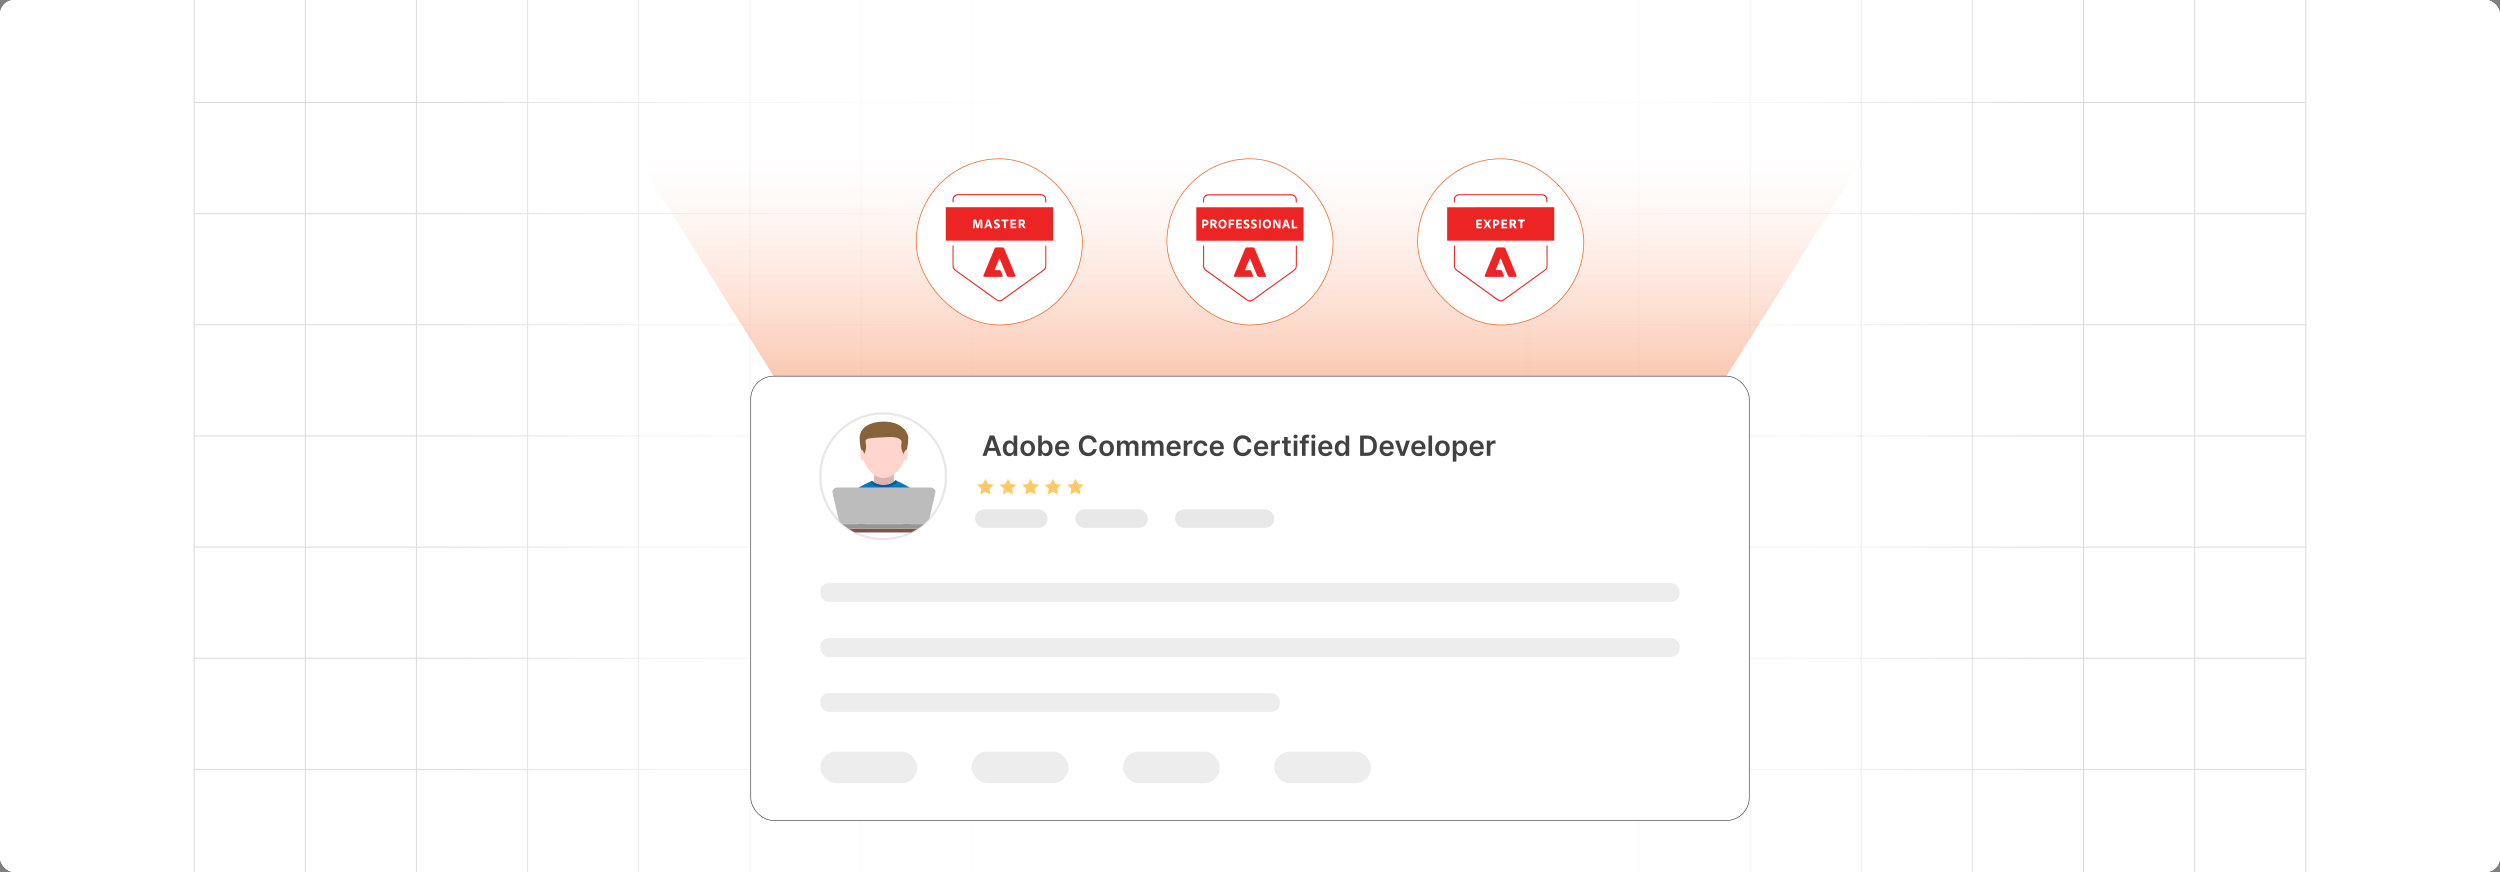 <?xml version="1.0" encoding="UTF-8"?><svg id="Layer_1" xmlns="http://www.w3.org/2000/svg" xmlns:xlink="http://www.w3.org/1999/xlink" viewBox="0 0 860 300"><rect x="0" y="0" width="860" height="300" fill="#808080" stroke="none"/><defs><clipPath id="clippath"><rect y="-.038" width="860" height="300.076" fill="none" stroke-width="0"/></clipPath><clipPath id="clippath-1"><rect y="-.038" width="860" height="300.076" fill="none" stroke-width="0"/></clipPath><linearGradient id="linear-gradient" x1="152.112" y1="150" x2="707.889" y2="150" gradientUnits="userSpaceOnUse"><stop offset="0" stop-color="#fff" stop-opacity="0"/><stop offset=".002" stop-color="#fff" stop-opacity=".01"/><stop offset=".043" stop-color="#fff" stop-opacity=".215"/><stop offset=".085" stop-color="#fff" stop-opacity=".399"/><stop offset=".13" stop-color="#fff" stop-opacity=".56"/><stop offset=".177" stop-color="#fff" stop-opacity=".697"/><stop offset=".226" stop-color="#fff" stop-opacity=".807"/><stop offset=".279" stop-color="#fff" stop-opacity=".893"/><stop offset=".337" stop-color="#fff" stop-opacity=".953"/><stop offset=".404" stop-color="#fff" stop-opacity=".989"/><stop offset=".501" stop-color="#fff"/><stop offset=".606" stop-color="#fff" stop-opacity=".99"/><stop offset=".672" stop-color="#fff" stop-opacity=".956"/><stop offset=".728" stop-color="#fff" stop-opacity=".898"/><stop offset=".778" stop-color="#fff" stop-opacity=".816"/><stop offset=".824" stop-color="#fff" stop-opacity=".71"/><stop offset=".868" stop-color="#fff" stop-opacity=".58"/><stop offset=".909" stop-color="#fff" stop-opacity=".425"/><stop offset=".948" stop-color="#fff" stop-opacity=".246"/><stop offset=".985" stop-color="#fff" stop-opacity=".048"/><stop offset=".993" stop-color="#fff" stop-opacity="0"/></linearGradient><linearGradient id="linear-gradient-2" x1="429.982" y1="129.399" x2="429.982" y2="55.266" gradientUnits="userSpaceOnUse"><stop offset="0" stop-color="#f26322"/><stop offset=".999" stop-color="#ffb098" stop-opacity="0"/></linearGradient></defs><rect y="0" width="860" height="300" rx="5" ry="5" fill="#fff" stroke-width="0"/><g clip-path="url(#clippath)"><rect y="0" width="860" height="300" rx="5" ry="5" fill="#fff" stroke-width="0"/><g clip-path="url(#clippath-1)"><rect y="-.038" width="860" height="300" rx="5" ry="5" fill="#fff" stroke-width="0"/><rect x="66.787" y="-2.966" width="726.419" height="305.872" fill="none" stroke="#dadbdc" stroke-miterlimit="10" stroke-width=".353"/><polyline points="66.791 264.672 105.02 264.672 143.248 264.672 143.265 264.672 181.493 264.672 219.705 264.672 219.721 264.672 257.95 264.672 296.178 264.672 296.195 264.672 334.423 264.672 372.651 264.672 410.896 264.672 449.108 264.672 487.337 264.672 487.353 264.672 525.581 264.672 563.81 264.672 563.826 264.672 602.054 264.672 640.267 264.672 640.283 264.672 678.511 264.672 716.74 264.672 754.968 264.672 754.984 264.672 793.213 264.672" fill="none" stroke="#dadbdc" stroke-miterlimit="10" stroke-width=".353"/><polyline points="66.791 226.428 105.02 226.428 143.248 226.428 143.265 226.428 181.493 226.428 219.705 226.428 219.721 226.428 257.95 226.428 296.178 226.428 296.195 226.428 334.423 226.428 372.651 226.428 410.896 226.428 449.108 226.428 487.337 226.428 487.353 226.428 525.581 226.428 563.81 226.428 563.826 226.428 602.054 226.428 640.267 226.428 640.283 226.428 678.511 226.428 716.74 226.428 754.968 226.428 754.984 226.428 793.213 226.428" fill="none" stroke="#dadbdc" stroke-miterlimit="10" stroke-width=".353"/><polyline points="66.791 188.199 105.02 188.199 143.248 188.199 143.265 188.199 181.493 188.199 219.705 188.199 219.721 188.199 257.95 188.199 296.178 188.199 296.195 188.199 334.423 188.199 372.651 188.199 410.896 188.199 449.108 188.199 487.337 188.199 487.353 188.199 525.581 188.199 563.81 188.199 563.826 188.199 602.054 188.199 640.267 188.199 640.283 188.199 678.511 188.199 716.74 188.199 754.968 188.199 754.984 188.199 793.213 188.199" fill="none" stroke="#dadbdc" stroke-miterlimit="10" stroke-width=".353"/><polyline points="66.791 149.954 105.02 149.954 143.248 149.954 143.265 149.954 181.493 149.954 219.705 149.954 219.721 149.954 257.95 149.954 296.178 149.954 296.195 149.954 334.423 149.954 372.651 149.954 410.896 149.954 449.108 149.954 487.337 149.954 487.353 149.954 525.581 149.954 563.81 149.954 563.826 149.954 602.054 149.954 640.267 149.954 640.283 149.954 678.511 149.954 716.74 149.954 754.968 149.954 754.984 149.954 793.213 149.954" fill="none" stroke="#dadbdc" stroke-miterlimit="10" stroke-width=".353"/><polyline points="66.791 111.726 105.02 111.726 143.248 111.726 143.265 111.726 181.493 111.726 219.705 111.726 219.721 111.726 257.95 111.726 296.178 111.726 296.195 111.726 334.423 111.726 372.651 111.726 410.896 111.726 449.108 111.726 487.337 111.726 487.353 111.726 525.581 111.726 563.81 111.726 563.826 111.726 602.054 111.726 640.267 111.726 640.283 111.726 678.511 111.726 716.74 111.726 754.968 111.726 754.984 111.726 793.213 111.726" fill="none" stroke="#dadbdc" stroke-miterlimit="10" stroke-width=".353"/><polyline points="66.791 73.498 105.02 73.498 143.248 73.498 143.265 73.498 181.493 73.498 219.705 73.498 219.721 73.498 257.95 73.498 296.178 73.498 296.195 73.498 334.423 73.498 372.651 73.498 410.896 73.498 449.108 73.498 487.337 73.498 487.353 73.498 525.581 73.498 563.81 73.498 563.826 73.498 602.054 73.498 640.267 73.498 640.283 73.498 678.511 73.498 716.74 73.498 754.968 73.498 754.984 73.498 793.213 73.498" fill="none" stroke="#dadbdc" stroke-miterlimit="10" stroke-width=".353"/><polyline points="66.791 35.269 105.02 35.269 143.248 35.269 143.265 35.269 181.493 35.269 219.705 35.269 219.721 35.269 257.95 35.269 296.178 35.269 296.195 35.269 334.423 35.269 372.651 35.269 410.896 35.269 449.108 35.269 487.337 35.269 487.353 35.269 525.581 35.269 563.81 35.269 563.826 35.269 602.054 35.269 640.267 35.269 640.283 35.269 678.511 35.269 716.74 35.269 754.968 35.269 754.984 35.269 793.213 35.269" fill="none" stroke="#dadbdc" stroke-miterlimit="10" stroke-width=".353"/><polyline points="754.966 -2.982 754.966 -2.966 754.966 35.273 754.966 73.498 754.966 111.722 754.966 111.738 754.966 149.947 754.966 188.202 754.966 226.427 754.966 264.666 754.966 302.906" fill="none" stroke="#dadbdc" stroke-miterlimit="10" stroke-width=".353"/><polyline points="716.742 -2.982 716.742 -2.966 716.742 35.273 716.742 73.498 716.742 111.722 716.742 111.738 716.742 149.947 716.742 188.202 716.742 226.427 716.742 264.666 716.742 302.906" fill="none" stroke="#dadbdc" stroke-miterlimit="10" stroke-width=".353"/><polyline points="678.517 -2.982 678.517 -2.966 678.517 35.273 678.517 73.498 678.517 111.722 678.517 111.738 678.517 149.947 678.517 188.202 678.517 226.427 678.517 264.666 678.517 302.906" fill="none" stroke="#dadbdc" stroke-miterlimit="10" stroke-width=".353"/><polyline points="640.262 -2.982 640.262 -2.966 640.262 35.273 640.262 73.498 640.262 111.722 640.262 111.738 640.262 149.947 640.262 188.202 640.262 226.427 640.262 264.666 640.262 302.906" fill="none" stroke="#dadbdc" stroke-miterlimit="10" stroke-width=".353"/><polyline points="602.053 -2.982 602.053 -2.966 602.053 35.273 602.053 73.498 602.053 111.722 602.053 111.738 602.053 149.947 602.053 188.202 602.053 226.427 602.053 264.666 602.053 302.906" fill="none" stroke="#dadbdc" stroke-miterlimit="10" stroke-width=".353"/><polyline points="563.813 -2.982 563.813 -2.966 563.813 35.273 563.813 73.498 563.813 111.722 563.813 111.738 563.813 149.947 563.813 188.202 563.813 226.427 563.813 264.666 563.813 302.906" fill="none" stroke="#dadbdc" stroke-miterlimit="10" stroke-width=".353"/><polyline points="525.588 -2.982 525.588 -2.966 525.588 35.273 525.588 73.498 525.588 111.722 525.588 111.738 525.588 149.947 525.588 188.202 525.588 226.427 525.588 264.666 525.588 302.906" fill="none" stroke="#dadbdc" stroke-miterlimit="10" stroke-width=".353"/><polyline points="487.334 -2.982 487.334 -2.966 487.334 35.273 487.334 73.498 487.334 111.722 487.334 111.738 487.334 149.947 487.334 188.202 487.334 226.427 487.334 264.666 487.334 302.906" fill="none" stroke="#dadbdc" stroke-miterlimit="10" stroke-width=".353"/><polyline points="449.109 -2.982 449.109 -2.966 449.109 35.273 449.109 73.498 449.109 111.722 449.109 111.738 449.109 149.947 449.109 188.202 449.109 226.427 449.109 264.666 449.109 302.906" fill="none" stroke="#dadbdc" stroke-miterlimit="10" stroke-width=".353"/><polyline points="410.899 -2.982 410.899 -2.966 410.899 35.273 410.899 73.498 410.899 111.722 410.899 111.738 410.899 149.947 410.899 188.202 410.899 226.427 410.899 264.666 410.899 302.906" fill="none" stroke="#dadbdc" stroke-miterlimit="10" stroke-width=".353"/><polyline points="372.645 -2.982 372.645 -2.966 372.645 35.273 372.645 73.498 372.645 111.722 372.645 111.738 372.645 149.947 372.645 188.202 372.645 226.427 372.645 264.666 372.645 302.906" fill="none" stroke="#dadbdc" stroke-miterlimit="10" stroke-width=".353"/><polyline points="334.42 -2.982 334.42 -2.966 334.42 35.273 334.42 73.498 334.42 111.722 334.42 111.738 334.42 149.947 334.42 188.202 334.42 226.427 334.42 264.666 334.42 302.906" fill="none" stroke="#dadbdc" stroke-miterlimit="10" stroke-width=".353"/><polyline points="296.18 -2.982 296.18 -2.966 296.18 35.273 296.18 73.498 296.18 111.722 296.18 111.738 296.18 149.947 296.18 188.202 296.18 226.427 296.18 264.666 296.18 302.906" fill="none" stroke="#dadbdc" stroke-miterlimit="10" stroke-width=".353"/><polyline points="257.956 -2.982 257.956 -2.966 257.956 35.273 257.956 73.498 257.956 111.722 257.956 111.738 257.956 149.947 257.956 188.202 257.956 226.427 257.956 264.666 257.956 302.906" fill="none" stroke="#dadbdc" stroke-miterlimit="10" stroke-width=".353"/><polyline points="219.701 -2.982 219.701 -2.966 219.701 35.273 219.701 73.498 219.701 111.722 219.701 111.738 219.701 149.947 219.701 188.202 219.701 226.427 219.701 264.666 219.701 302.906" fill="none" stroke="#dadbdc" stroke-miterlimit="10" stroke-width=".353"/><polyline points="181.491 -2.982 181.491 -2.966 181.491 35.273 181.491 73.498 181.491 111.722 181.491 111.738 181.491 149.947 181.491 188.202 181.491 226.427 181.491 264.666 181.491 302.906" fill="none" stroke="#dadbdc" stroke-miterlimit="10" stroke-width=".353"/><polyline points="143.252 -2.982 143.252 -2.966 143.252 35.273 143.252 73.498 143.252 111.722 143.252 111.738 143.252 149.947 143.252 188.202 143.252 226.427 143.252 264.666 143.252 302.906" fill="none" stroke="#dadbdc" stroke-miterlimit="10" stroke-width=".353"/><polyline points="105.027 -2.982 105.027 -2.966 105.027 35.273 105.027 73.498 105.027 111.722 105.027 111.738 105.027 149.947 105.027 188.202 105.027 226.427 105.027 264.666 105.027 302.906" fill="none" stroke="#dadbdc" stroke-miterlimit="10" stroke-width=".353"/><rect x="152.112" y="-2.785" width="555.777" height="305.57" fill="url(#linear-gradient)" stroke-width="0"/></g></g><polyline points="266.129 129.399 219.701 55.266 640.262 55.671 593.871 129.399" fill="url(#linear-gradient-2)" opacity=".35" stroke-width="0"/><rect x="258.26" y="129.399" width="343.479" height="152.853" rx="7.868" ry="7.868" fill="#fff" stroke="#333" stroke-miterlimit="10" stroke-width=".204"/><rect x="282.187" y="200.589" width="295.626" height="6.449" rx="2.933" ry="2.933" fill="#ededed" stroke-width="0"/><rect x="282.187" y="219.507" width="295.626" height="6.449" rx="2.933" ry="2.933" fill="#ededed" stroke-width="0"/><rect x="282.187" y="238.427" width="158.057" height="6.449" rx="2.933" ry="2.933" fill="#ededed" stroke-width="0"/><path d="M325.428,163.842c0,6.779-3.118,12.826-7.996,16.787-3.718,3.026-8.459,4.838-13.624,4.838s-9.906-1.813-13.624-4.838c-4.878-3.961-7.996-10.008-7.996-16.787,0-11.939,9.681-21.62,21.62-21.62s21.62,9.681,21.62,21.62Z" fill="#fff" stroke="#e8e8e8" stroke-miterlimit="10" stroke-width=".801"/><g id="Layer_1-2"><polygon points="300.685 162.469 307.478 162.469 307.478 166.061 304.079 167.291 300.685 166.061 300.685 162.469" fill="#dfb2ac" fill-rule="evenodd" stroke-width="0"/><ellipse cx="304.081" cy="167.538" rx="5.628" ry="2.717" fill="#dfb2ac" stroke-width="0"/><path d="M290.021,179.004h28.102c.318-1.673-.107-4.868-.796-7.125-.614-2.012-5.366-5.074-9.266-6.62-.757.951-2.321,1.603-4.129,1.603-1.682,0-3.154-.566-3.96-1.411-3.83,1.57-8.409,4.364-8.948,5.992-.752,2.274-1.32,5.768-1.004,7.56h0Z" fill="#0277bc" stroke-width="0"/><path d="M311.641,154.895c0,5.166-4.034,9.725-7.934,9.554-3.651-.16-7.185-4.719-7.185-9.554,0-8.58,3.801-9.124,7.308-9.189,3.866-.072,7.811.219,7.811,9.189Z" fill="#ffd5ce" fill-rule="evenodd" stroke-width="0"/><path d="M312.452,150.796c0,1.972-.515,4.9-1.397,5.725-2.409-3.8.528-4.553-2.03-5.739-1.166-.54-2.445-.478-5.203-.351-10.141.468-3.823.942-6.715,6.09-.883-.826-1.398-3.754-1.398-5.726,0-5.299,6.799-6.332,11.034-5.494,3.403.674,5.708,3.198,5.708,5.494h0Z" fill="#896239" fill-rule="evenodd" stroke-width="0"/><path d="M296.28,154.691c.406,0,1.025.816,1.025,1.876s-.329,1.919-.734,1.919-.581-.859-.581-1.919-.115-1.876.291-1.876h0Z" fill="#ffd5ce" fill-rule="evenodd" stroke-width="0"/><path d="M311.882,154.691c-.406,0-1.025.816-1.025,1.876s.329,1.919.734,1.919.581-.859.581-1.919.115-1.876-.291-1.876Z" fill="#ffd5ce" fill-rule="evenodd" stroke-width="0"/><path d="M300.685,166.023c-.206-.128-.392-.268-.557-.418-.054-.05-.106-.101-.156-.152-.179.073-.36.149-.542.228.049.075.102.148.161.22.799.984,2.466,1.661,4.393,1.661,1.979,0,3.683-.714,4.456-1.742.078-.104.146-.211.205-.32-.196-.084-.391-.164-.584-.24-.069.087-.146.172-.228.254-.108.107-.227.209-.356.306-.846.637-2.12,1.043-3.545,1.043-.498,0-.978-.05-1.427-.141-.619-.126-1.18-.333-1.654-.599-.057-.032-.113-.065-.167-.099h0Z" fill="#01579a" fill-rule="evenodd" stroke-width="0"/></g><g id="Layer_1-3"><path d="M315.757,181.856h-23.902c.72.487,1.47.925,2.248,1.314h19.406l2.248-1.314Z" fill="#795548" fill-rule="evenodd" stroke-width="0"/><rect x="295.342" y="181.234" width="4.52" height=".106" fill="#bcbcbc" stroke-width="0"/><path d="M317.801,180.308c-.117.117-.243.224-.37.321-.535.438-1.1.847-1.674,1.226h-23.902c-.574-.38-1.139-.788-1.674-1.226-.127-.097-.253-.204-.37-.321h5.109v-.107h2.657v.107h13.002v-.107h2.657v.107h4.564Z" fill="#969696" fill-rule="evenodd" stroke-width="0"/><path d="M317.898,180.231h-27.717c-.224,0-.428-.049-.613-.127-.01,0-.019,0-.019-.01-.302-.146-.535-.38-.72-.671l-.01-.01c-.165-.263-.282-.574-.36-.905l-2.073-9.109v-.01c-.01-.019-.01-.039-.01-.058-.01-.039-.019-.078-.019-.117v-.165c0-.01.01-.029.01-.039,0-.039.01-.078.019-.117,0-.019.01-.029.01-.039.01-.049.019-.088.039-.117,0-.019.01-.029.01-.039l.058-.117c0-.01.01-.019.019-.029.019-.039.039-.078.068-.107,0-.01.01-.019.019-.029.019-.039.049-.068.088-.107,0-.01.01-.01.01-.019l.107-.107s.01-.01.019-.01c.029-.039.068-.068.117-.097,0,0,0-.01.01-.01.039-.029.088-.058.127-.088.01,0,.01-.01.01-.01.049-.029.097-.058.146-.078.01,0,.01-.01.01-.01.263-.127.555-.204.847-.204h31.961c.165,0,.331.019.487.068.01,0,.029.01.039.01.039.01.078.029.117.039.019.01.039.01.058.019.029.019.058.029.097.049l.058.029c.029.01.058.029.088.049.029.01.049.019.068.039.029.019.058.039.088.049.019.019.039.029.058.049.029.019.049.039.078.058l.058.058.058.058.058.058c.019.029.039.049.058.078.019.019.029.039.049.058s.029.049.049.078c.01.019.029.039.039.058.01.029.019.058.039.078.01.029.019.049.029.078.01.019.019.049.029.078,0,.029.01.049.019.078,0,.029.01.058.01.078.01.029.01.058.01.078.01.029,0,.058,0,.088.01.029.01.058.01.088-.01.029-.01.058-.019.078,0,.029,0,.058-.01.088v.01l-2.073,9.08-1.81,1.752Z" fill="#bcbcbc" fill-rule="evenodd" stroke-width="0"/></g><path d="M325.431,163.841c0,5.654-2.17,10.793-5.723,14.637-.565.623-1.168,1.207-1.81,1.752-.029.029-.058.058-.097.078-.117.117-.243.224-.37.321-.535.438-1.1.847-1.674,1.226-.72.487-1.47.925-2.248,1.314-2.92,1.47-6.209,2.297-9.703,2.297s-6.783-.827-9.703-2.297c-.779-.389-1.528-.827-2.248-1.314-.574-.38-1.139-.788-1.674-1.226-.127-.097-.253-.204-.37-.321-.088-.058-.165-.127-.243-.204-.01,0-.019,0-.019-.01-.243-.214-.487-.438-.72-.671l-.01-.01c-4.088-3.922-6.628-9.45-6.628-15.572,0-11.941,9.674-21.615,21.615-21.615s21.625,9.674,21.625,21.615Z" fill="none" stroke-width="0"/><rect x="335.405" y="175.214" width="24.978" height="6.377" rx="3.189" ry="3.189" fill="#e8e8e8" stroke-width="0"/><rect x="369.888" y="175.214" width="24.978" height="6.377" rx="3.189" ry="3.189" fill="#e8e8e8" stroke-width="0"/><rect x="404.189" y="175.214" width="34.193" height="6.377" rx="3.189" ry="3.189" fill="#e8e8e8" stroke-width="0"/><rect x="282.187" y="258.517" width="33.359" height="10.913" rx="5.456" ry="5.456" fill="#ededed" stroke-width="0"/><rect x="334.228" y="258.517" width="33.359" height="10.913" rx="5.456" ry="5.456" fill="#ededed" stroke-width="0"/><rect x="386.269" y="258.517" width="33.359" height="10.913" rx="5.456" ry="5.456" fill="#ededed" stroke-width="0"/><rect x="438.31" y="258.517" width="33.359" height="10.913" rx="5.456" ry="5.456" fill="#ededed" stroke-width="0"/><g id="warranty"><path d="M340.549,168.907l-.014-.079c-.025-.148-.052-.308-.118-.691l1.425-1.393-1.972-.285-.881-1.783-.881,1.783-.545.082s0,0,0,.001l-1.426.206,1.426,1.39-.335,1.964,1.761-.927,1.761.927c-.13-.758-.17-.998-.203-1.194,0,0,0,0,0,0Z" fill="#ffca66" stroke-width="0"/><g id="warranty-2"><path d="M348.29,168.907l-.014-.079c-.025-.148-.052-.308-.118-.691l1.425-1.393-1.972-.285-.881-1.783-.881,1.783-.545.082s0,0,0,.001l-1.426.206,1.426,1.39-.335,1.964,1.761-.927,1.761.927c-.13-.758-.17-.998-.203-1.194,0,0,0,0,0,0Z" fill="#ffca66" stroke-width="0"/></g><g id="warranty-3"><path d="M356.031,168.907l-.014-.079c-.025-.148-.052-.308-.118-.691l1.425-1.393-1.972-.285-.881-1.783-.881,1.783-.545.082s0,0,0,.001l-1.426.206,1.426,1.39-.335,1.964,1.761-.927,1.761.927c-.13-.758-.17-.998-.203-1.194,0,0,0,0,0,0Z" fill="#ffca66" stroke-width="0"/></g><g id="warranty-4"><path d="M363.772,168.907l-.014-.079c-.025-.148-.052-.308-.118-.691l1.425-1.393-1.972-.285-.881-1.783-.881,1.783-.545.082s0,0,0,.001l-1.426.206,1.426,1.39-.335,1.964,1.761-.927,1.761.927c-.13-.758-.17-.998-.203-1.194,0,0,0,0,0,0Z" fill="#ffca66" stroke-width="0"/></g><g id="warranty-5"><path d="M371.513,168.907l-.014-.079c-.025-.148-.052-.308-.118-.691l1.425-1.393-1.972-.285-.881-1.783-.881,1.783-.545.082s0,0,0,.001l-1.426.206,1.426,1.39-.335,1.964,1.761-.927,1.761.927c-.13-.758-.17-.998-.203-1.194,0,0,0,0,0,0Z" fill="#ffca66" stroke-width="0"/></g></g><path d="M339.34,156.82h-1.353l2.463-6.994h1.563l2.466,6.994h-1.353l-1.868-5.56h-.054l-1.865,5.56ZM339.385,154.078h3.688v1.018h-3.688v-1.018Z" fill="#414042" stroke-width="0"/><path d="M347.13,156.912c-.412,0-.781-.105-1.106-.317-.326-.212-.583-.519-.772-.922-.189-.403-.283-.893-.283-1.469,0-.583.097-1.075.289-1.477.192-.402.452-.706.78-.912.327-.206.693-.309,1.096-.309.308,0,.56.052.759.155.197.103.354.228.471.372s.206.28.27.408h.052v-2.616h1.239v6.994h-1.216v-.826h-.075c-.064.127-.155.262-.276.404-.12.143-.28.264-.477.364-.198.1-.447.149-.748.149ZM347.474,155.898c.262,0,.485-.071.669-.214.185-.142.325-.341.421-.596.095-.255.143-.552.143-.892,0-.339-.047-.634-.142-.884-.094-.251-.233-.445-.416-.584-.184-.14-.408-.209-.675-.209-.275,0-.506.072-.69.216-.185.143-.324.341-.417.594-.094.253-.14.542-.14.867,0,.328.047.62.142.876.094.257.234.458.42.605.185.147.413.221.685.221Z" fill="#414042" stroke-width="0"/><path d="M353.532,156.923c-.512,0-.956-.112-1.331-.338-.376-.226-.667-.541-.873-.946s-.309-.879-.309-1.421.102-1.017.309-1.424.497-.724.873-.949c.375-.226.819-.338,1.331-.338.513,0,.957.112,1.332.338.376.226.667.542.873.949s.309.882.309,1.424-.102,1.016-.309,1.421-.497.721-.873.946c-.375.226-.819.338-1.332.338ZM353.539,155.933c.278,0,.511-.077.697-.231.186-.154.326-.36.418-.62.093-.26.139-.549.139-.867,0-.321-.046-.612-.139-.873-.092-.261-.231-.468-.418-.623-.186-.154-.419-.232-.697-.232-.284,0-.52.078-.708.232-.189.155-.328.362-.42.623-.093.261-.139.552-.139.873,0,.318.046.607.139.867.092.26.231.466.42.62.188.153.424.231.708.231Z" fill="#414042" stroke-width="0"/><path d="M357.145,156.82v-6.994h1.236v2.616h.052c.064-.128.153-.264.27-.408s.273-.269.472-.372c.197-.103.45-.155.758-.155.405,0,.771.102,1.098.309.327.206.587.51.779.912.192.401.288.894.288,1.477,0,.576-.095,1.065-.283,1.469-.19.403-.446.71-.771.922-.326.212-.695.317-1.107.317-.3,0-.55-.05-.747-.149-.198-.101-.357-.222-.477-.364-.12-.143-.213-.277-.278-.404h-.072v.826h-1.216ZM358.358,154.197c0,.34.048.637.144.892.098.255.237.454.421.596.183.143.405.214.667.214.273,0,.502-.073.686-.221.185-.146.324-.348.419-.605.094-.256.142-.548.142-.876,0-.325-.047-.614-.141-.867-.093-.253-.231-.451-.416-.594-.185-.144-.415-.216-.69-.216-.264,0-.488.069-.673.209-.184.139-.323.333-.418.584-.095.25-.142.545-.142.884Z" fill="#414042" stroke-width="0"/><path d="M365.474,156.923c-.525,0-.98-.11-1.36-.33-.382-.22-.675-.531-.88-.935-.204-.404-.307-.88-.307-1.429,0-.54.102-1.014.309-1.423.206-.408.495-.728.866-.956s.807-.343,1.308-.343c.323,0,.629.052.917.155s.543.264.765.479c.223.217.397.491.524.825.128.333.191.73.191,1.19v.379h-4.3v-.833h3.114c-.002-.236-.053-.447-.153-.634-.101-.185-.239-.331-.418-.439-.179-.106-.387-.16-.624-.16-.252,0-.475.06-.665.183-.191.122-.34.281-.446.477-.105.197-.16.413-.162.647v.728c0,.305.056.566.167.784.112.217.268.383.469.498.2.115.435.173.703.173.18,0,.343-.025.488-.077.145-.051.273-.127.379-.227.107-.101.189-.225.242-.373l1.154.13c-.072.306-.211.571-.414.798-.204.227-.464.401-.781.525-.316.124-.678.186-1.086.186Z" fill="#414042" stroke-width="0"/><path d="M377.281,152.186h-1.277c-.036-.21-.103-.397-.202-.559-.098-.163-.22-.302-.365-.415-.145-.114-.311-.2-.497-.258-.185-.059-.385-.087-.599-.087-.381,0-.718.095-1.011.285-.294.19-.524.468-.69.833s-.249.81-.249,1.337c0,.535.084.985.251,1.351s.398.641.69.826c.293.185.628.278,1.006.278.21,0,.406-.027.59-.083.183-.056.348-.139.495-.248.146-.109.271-.243.372-.402.101-.16.171-.342.21-.547l1.277.007c-.048.332-.151.644-.31.935-.158.292-.364.548-.619.77-.256.222-.554.395-.895.519-.341.124-.721.186-1.137.186-.615,0-1.164-.143-1.647-.427-.482-.285-.862-.695-1.141-1.233-.277-.537-.416-1.182-.416-1.933,0-.754.14-1.398.42-1.935.279-.536.661-.946,1.144-1.231.482-.284,1.029-.427,1.64-.427.389,0,.751.055,1.086.164s.633.27.894.479c.262.211.477.468.647.772.169.304.28.65.333,1.04Z" fill="#414042" stroke-width="0"/><path d="M380.678,156.923c-.512,0-.956-.112-1.331-.338-.376-.226-.667-.541-.873-.946s-.309-.879-.309-1.421.102-1.017.309-1.424.497-.724.873-.949c.375-.226.819-.338,1.331-.338.513,0,.957.112,1.332.338.376.226.667.542.873.949s.309.882.309,1.424-.102,1.016-.309,1.421-.497.721-.873.946c-.375.226-.819.338-1.332.338ZM380.685,155.933c.278,0,.511-.077.697-.231.186-.154.326-.36.418-.62.093-.26.139-.549.139-.867,0-.321-.046-.612-.139-.873-.092-.261-.231-.468-.418-.623-.186-.154-.419-.232-.697-.232-.284,0-.52.078-.708.232-.189.155-.328.362-.42.623-.093.261-.139.552-.139.873,0,.318.046.607.139.867.092.26.231.466.42.62.188.153.424.231.708.231Z" fill="#414042" stroke-width="0"/><path d="M384.237,156.82v-5.245h1.182v.891h.061c.109-.3.291-.535.543-.705.253-.17.555-.254.905-.254.355,0,.655.086.9.258.244.172.417.405.517.701h.055c.116-.291.312-.524.59-.698.276-.174.605-.261.984-.261.483,0,.877.152,1.182.457.306.306.458.75.458,1.336v3.521h-1.239v-3.33c0-.325-.087-.564-.26-.715s-.385-.228-.636-.228c-.298,0-.53.093-.698.278-.167.185-.251.427-.251.723v3.272h-1.212v-3.381c0-.271-.082-.487-.244-.649-.163-.161-.375-.242-.637-.242-.178,0-.34.045-.485.135s-.262.217-.349.38c-.086.162-.13.352-.13.568v3.189h-1.236Z" fill="#414042" stroke-width="0"/><path d="M392.87,156.82v-5.245h1.182v.891h.061c.109-.3.291-.535.543-.705.253-.17.555-.254.905-.254.355,0,.655.086.9.258.244.172.417.405.517.701h.055c.116-.291.312-.524.59-.698.276-.174.605-.261.984-.261.483,0,.877.152,1.182.457.306.306.458.75.458,1.336v3.521h-1.239v-3.33c0-.325-.087-.564-.26-.715s-.385-.228-.636-.228c-.298,0-.53.093-.698.278-.167.185-.251.427-.251.723v3.272h-1.212v-3.381c0-.271-.082-.487-.244-.649-.163-.161-.375-.242-.637-.242-.178,0-.34.045-.485.135s-.262.217-.349.38c-.086.162-.13.352-.13.568v3.189h-1.236Z" fill="#414042" stroke-width="0"/><path d="M403.826,156.923c-.525,0-.98-.11-1.36-.33-.382-.22-.675-.531-.88-.935-.204-.404-.307-.88-.307-1.429,0-.54.102-1.014.309-1.423.206-.408.495-.728.866-.956s.807-.343,1.308-.343c.323,0,.629.052.917.155s.543.264.765.479c.223.217.397.491.524.825.128.333.191.73.191,1.19v.379h-4.3v-.833h3.114c-.002-.236-.053-.447-.153-.634-.101-.185-.239-.331-.418-.439-.179-.106-.387-.16-.624-.16-.252,0-.475.06-.665.183-.191.122-.34.281-.446.477-.105.197-.16.413-.162.647v.728c0,.305.056.566.167.784.112.217.268.383.469.498.2.115.435.173.703.173.18,0,.343-.025.488-.077.145-.051.273-.127.379-.227.107-.101.189-.225.242-.373l1.154.13c-.072.306-.211.571-.414.798-.204.227-.464.401-.781.525-.316.124-.678.186-1.086.186Z" fill="#414042" stroke-width="0"/><path d="M407.203,156.82v-5.245h1.199v.874h.055c.096-.303.26-.537.493-.702s.501-.247.801-.247c.068,0,.145.003.231.008.086.006.157.015.214.026v1.137c-.053-.019-.135-.034-.248-.05-.112-.015-.221-.021-.326-.021-.225,0-.427.048-.606.144s-.319.231-.422.401-.154.368-.154.591v3.084h-1.236Z" fill="#414042" stroke-width="0"/><path d="M413.087,156.923c-.523,0-.973-.115-1.347-.345-.375-.231-.663-.549-.864-.955s-.302-.875-.302-1.405c0-.532.102-1.003.307-1.412.205-.408.495-.728.869-.956.375-.229.818-.343,1.33-.343.426,0,.804.077,1.133.233s.591.376.787.659c.195.283.308.614.335.992h-1.182c-.048-.253-.161-.464-.34-.634-.179-.169-.418-.254-.716-.254-.253,0-.475.067-.666.203s-.34.329-.445.582c-.106.253-.159.556-.159.908,0,.357.053.664.157.921.104.256.252.453.442.591.19.138.413.206.671.206.182,0,.346-.034.49-.103s.266-.171.363-.303.165-.292.202-.481h1.182c-.03.371-.14.699-.328.985-.19.286-.446.509-.772.669-.325.161-.708.241-1.147.241Z" fill="#414042" stroke-width="0"/><path d="M418.675,156.923c-.525,0-.98-.11-1.36-.33-.382-.22-.675-.531-.88-.935-.204-.404-.307-.88-.307-1.429,0-.54.102-1.014.309-1.423.206-.408.495-.728.866-.956s.807-.343,1.308-.343c.323,0,.629.052.917.155s.543.264.765.479c.223.217.397.491.524.825.128.333.191.73.191,1.19v.379h-4.3v-.833h3.114c-.002-.236-.053-.447-.153-.634-.101-.185-.239-.331-.418-.439-.179-.106-.387-.16-.624-.16-.252,0-.475.06-.665.183-.191.122-.34.281-.446.477-.105.197-.16.413-.162.647v.728c0,.305.056.566.167.784.112.217.268.383.469.498.2.115.435.173.703.173.18,0,.343-.025.488-.077.145-.051.273-.127.379-.227.107-.101.189-.225.242-.373l1.154.13c-.072.306-.211.571-.414.798-.204.227-.464.401-.781.525-.316.124-.678.186-1.086.186Z" fill="#414042" stroke-width="0"/><path d="M430.48,152.186h-1.277c-.036-.21-.103-.397-.202-.559-.098-.163-.22-.302-.365-.415-.145-.114-.311-.2-.497-.258-.185-.059-.385-.087-.599-.087-.381,0-.718.095-1.011.285-.294.19-.524.468-.69.833s-.249.81-.249,1.337c0,.535.084.985.251,1.351s.398.641.69.826c.293.185.628.278,1.006.278.21,0,.406-.027.59-.083.183-.056.348-.139.495-.248.146-.109.271-.243.372-.402.101-.16.171-.342.21-.547l1.277.007c-.048.332-.151.644-.31.935-.158.292-.364.548-.619.77-.256.222-.554.395-.895.519-.341.124-.721.186-1.137.186-.615,0-1.164-.143-1.647-.427-.482-.285-.862-.695-1.141-1.233-.277-.537-.416-1.182-.416-1.933,0-.754.14-1.398.42-1.935.279-.536.661-.946,1.144-1.231.482-.284,1.029-.427,1.64-.427.389,0,.751.055,1.086.164s.633.27.894.479c.262.211.477.468.647.772.169.304.28.65.333,1.04Z" fill="#414042" stroke-width="0"/><path d="M433.912,156.923c-.525,0-.98-.11-1.36-.33-.382-.22-.675-.531-.88-.935-.204-.404-.307-.88-.307-1.429,0-.54.102-1.014.309-1.423.206-.408.495-.728.866-.956s.807-.343,1.308-.343c.323,0,.629.052.917.155s.543.264.765.479c.223.217.397.491.524.825.128.333.191.73.191,1.19v.379h-4.3v-.833h3.114c-.002-.236-.053-.447-.153-.634-.101-.185-.239-.331-.418-.439-.179-.106-.387-.16-.624-.16-.252,0-.475.06-.665.183-.191.122-.34.281-.446.477-.105.197-.16.413-.162.647v.728c0,.305.056.566.167.784.112.217.268.383.469.498.2.115.435.173.703.173.18,0,.343-.025.488-.077.145-.051.273-.127.379-.227.107-.101.189-.225.242-.373l1.154.13c-.072.306-.211.571-.414.798-.204.227-.464.401-.781.525-.316.124-.678.186-1.086.186Z" fill="#414042" stroke-width="0"/><path d="M437.29,156.82v-5.245h1.199v.874h.055c.096-.303.26-.537.493-.702s.501-.247.801-.247c.068,0,.145.003.231.008.086.006.157.015.214.026v1.137c-.053-.019-.135-.034-.248-.05-.112-.015-.221-.021-.326-.021-.225,0-.427.048-.606.144s-.319.231-.422.401-.154.368-.154.591v3.084h-1.236Z" fill="#414042" stroke-width="0"/><path d="M444.008,151.575v.956h-3.016v-.956h3.016ZM441.736,150.318h1.236v4.924c0,.167.025.294.077.381.051.088.119.147.203.18s.178.048.28.048c.077,0,.148-.006.213-.018.065-.011.114-.021.148-.03l.209.967c-.066.022-.16.048-.282.074-.122.027-.271.044-.445.048-.31.01-.589-.038-.837-.142s-.444-.265-.589-.483c-.144-.218-.216-.491-.214-.819v-5.129Z" fill="#414042" stroke-width="0"/><path d="M445.664,150.83c-.196,0-.364-.065-.506-.196-.141-.131-.211-.288-.211-.473,0-.186.07-.346.211-.477.142-.131.31-.196.506-.196.198,0,.367.065.507.196.141.131.21.29.21.477,0,.185-.069.342-.21.473-.14.131-.309.196-.507.196ZM445.042,156.82v-5.245h1.236v5.245h-1.236Z" fill="#414042" stroke-width="0"/><path d="M450.206,151.575v.956h-3.101v-.956h3.101ZM447.881,156.82v-5.741c0-.352.073-.646.22-.881.147-.234.345-.409.593-.525s.523-.175.826-.175c.214,0,.404.018.57.052s.289.065.369.092l-.246.956c-.053-.016-.118-.032-.198-.049-.079-.018-.168-.026-.266-.026-.231,0-.393.056-.487.166s-.142.269-.142.473v5.659h-1.239Z" fill="#414042" stroke-width="0"/><path d="M451.797,150.83c-.196,0-.364-.065-.506-.196-.141-.131-.211-.288-.211-.473,0-.186.07-.346.211-.477.142-.131.31-.196.506-.196.198,0,.367.065.507.196.141.131.21.29.21.477,0,.185-.069.342-.21.473-.14.131-.309.196-.507.196ZM451.175,156.82v-5.245h1.236v5.245h-1.236Z" fill="#414042" stroke-width="0"/><path d="M456.004,156.923c-.525,0-.98-.11-1.36-.33-.382-.22-.675-.531-.88-.935-.204-.404-.307-.88-.307-1.429,0-.54.102-1.014.309-1.423.206-.408.495-.728.866-.956s.807-.343,1.308-.343c.323,0,.629.052.917.155s.543.264.765.479c.223.217.397.491.524.825.128.333.191.73.191,1.19v.379h-4.3v-.833h3.114c-.002-.236-.053-.447-.153-.634-.101-.185-.239-.331-.418-.439-.179-.106-.387-.16-.624-.16-.252,0-.475.06-.665.183-.191.122-.34.281-.446.477-.105.197-.16.413-.162.647v.728c0,.305.056.566.167.784.112.217.268.383.469.498.2.115.435.173.703.173.18,0,.343-.025.488-.077.145-.051.273-.127.379-.227.107-.101.189-.225.242-.373l1.154.13c-.072.306-.211.571-.414.798-.204.227-.464.401-.781.525-.316.124-.678.186-1.086.186Z" fill="#414042" stroke-width="0"/><path d="M461.329,156.912c-.412,0-.781-.105-1.106-.317-.326-.212-.583-.519-.772-.922-.189-.403-.283-.893-.283-1.469,0-.583.097-1.075.289-1.477.192-.402.452-.706.78-.912.327-.206.693-.309,1.096-.309.308,0,.56.052.759.155.197.103.354.228.471.372s.206.28.27.408h.052v-2.616h1.239v6.994h-1.216v-.826h-.075c-.064.127-.155.262-.276.404-.12.143-.28.264-.477.364-.198.1-.447.149-.748.149ZM461.674,155.898c.262,0,.485-.071.669-.214.185-.142.325-.341.421-.596.095-.255.143-.552.143-.892,0-.339-.047-.634-.142-.884-.094-.251-.233-.445-.416-.584-.184-.14-.408-.209-.675-.209-.275,0-.506.072-.69.216-.185.143-.324.341-.417.594-.094.253-.14.542-.14.867,0,.328.047.62.142.876.094.257.234.458.42.605.185.147.413.221.685.221Z" fill="#414042" stroke-width="0"/><path d="M470.255,156.82h-2.37v-6.994h2.418c.694,0,1.292.14,1.792.418.499.279.884.68,1.152,1.201s.402,1.145.402,1.871c0,.729-.135,1.355-.404,1.878-.27.524-.658.926-1.164,1.206-.507.28-1.115.42-1.826.42ZM469.152,155.724h1.041c.487,0,.894-.089,1.22-.268.325-.179.57-.446.734-.803s.245-.802.245-1.337-.081-.98-.245-1.334c-.164-.353-.406-.619-.726-.795-.32-.177-.717-.265-1.19-.265h-1.079v4.801Z" fill="#414042" stroke-width="0"/><path d="M477.119,156.923c-.525,0-.98-.11-1.36-.33-.382-.22-.675-.531-.88-.935-.204-.404-.307-.88-.307-1.429,0-.54.102-1.014.309-1.423.206-.408.495-.728.866-.956s.807-.343,1.308-.343c.323,0,.629.052.917.155s.543.264.765.479c.223.217.397.491.524.825.128.333.191.73.191,1.19v.379h-4.3v-.833h3.114c-.002-.236-.053-.447-.153-.634-.101-.185-.239-.331-.418-.439-.179-.106-.387-.16-.624-.16-.252,0-.475.06-.665.183-.191.122-.34.281-.446.477-.105.197-.16.413-.162.647v.728c0,.305.056.566.167.784.112.217.268.383.469.498.2.115.435.173.703.173.18,0,.343-.025.488-.077.145-.051.273-.127.379-.227.107-.101.189-.225.242-.373l1.154.13c-.072.306-.211.571-.414.798-.204.227-.464.401-.781.525-.316.124-.678.186-1.086.186Z" fill="#414042" stroke-width="0"/><path d="M485.028,151.575l-1.867,5.245h-1.366l-1.868-5.245h1.318l1.205,3.897h.055l1.209-3.897h1.315Z" fill="#414042" stroke-width="0"/><path d="M488.023,156.923c-.525,0-.98-.11-1.36-.33-.382-.22-.675-.531-.88-.935-.204-.404-.307-.88-.307-1.429,0-.54.102-1.014.309-1.423.206-.408.495-.728.866-.956s.807-.343,1.308-.343c.323,0,.629.052.917.155s.543.264.765.479c.223.217.397.491.524.825.128.333.191.73.191,1.19v.379h-4.3v-.833h3.114c-.002-.236-.053-.447-.153-.634-.101-.185-.239-.331-.418-.439-.179-.106-.387-.16-.624-.16-.252,0-.475.06-.665.183-.191.122-.34.281-.446.477-.105.197-.16.413-.162.647v.728c0,.305.056.566.167.784.112.217.268.383.469.498.2.115.435.173.703.173.18,0,.343-.025.488-.077.145-.051.273-.127.379-.227.107-.101.189-.225.242-.373l1.154.13c-.072.306-.211.571-.414.798-.204.227-.464.401-.781.525-.316.124-.678.186-1.086.186Z" fill="#414042" stroke-width="0"/><path d="M492.637,149.826v6.994h-1.236v-6.994h1.236Z" fill="#414042" stroke-width="0"/><path d="M496.196,156.923c-.512,0-.956-.112-1.331-.338-.376-.226-.667-.541-.873-.946s-.309-.879-.309-1.421.102-1.017.309-1.424.497-.724.873-.949c.375-.226.819-.338,1.331-.338.513,0,.957.112,1.332.338.376.226.667.542.873.949s.309.882.309,1.424-.102,1.016-.309,1.421-.497.721-.873.946c-.375.226-.819.338-1.332.338ZM496.203,155.933c.278,0,.511-.077.697-.231.186-.154.326-.36.418-.62.093-.26.139-.549.139-.867,0-.321-.046-.612-.139-.873-.092-.261-.231-.468-.418-.623-.186-.154-.419-.232-.697-.232-.284,0-.52.078-.708.232-.189.155-.328.362-.42.623-.093.261-.139.552-.139.873,0,.318.046.607.139.867.092.26.231.466.42.62.188.153.424.231.708.231Z" fill="#414042" stroke-width="0"/><path d="M499.754,158.787v-7.212h1.216v.867h.072c.064-.128.153-.264.27-.408s.273-.269.472-.372.45-.155.758-.155c.405,0,.771.102,1.098.309.327.206.587.51.779.912.192.401.288.894.288,1.477,0,.576-.095,1.065-.283,1.469-.19.403-.446.71-.771.922-.326.212-.695.317-1.106.317-.301,0-.55-.05-.748-.149-.198-.101-.357-.222-.477-.364-.12-.143-.213-.277-.278-.404h-.052v2.793h-1.236ZM500.967,154.197c0,.34.048.637.145.892.097.255.236.454.42.596.183.143.405.214.667.214.273,0,.502-.073.686-.221.185-.146.324-.348.419-.605.094-.256.142-.548.142-.876,0-.325-.047-.614-.141-.867-.093-.253-.231-.451-.416-.594-.185-.144-.415-.216-.69-.216-.264,0-.488.069-.673.209-.184.139-.323.333-.418.584-.095.25-.142.545-.142.884Z" fill="#414042" stroke-width="0"/><path d="M508.083,156.923c-.525,0-.98-.11-1.36-.33-.382-.22-.675-.531-.88-.935-.204-.404-.307-.88-.307-1.429,0-.54.102-1.014.309-1.423.206-.408.495-.728.866-.956s.807-.343,1.308-.343c.323,0,.629.052.917.155s.543.264.765.479c.223.217.397.491.524.825.128.333.191.73.191,1.19v.379h-4.3v-.833h3.114c-.002-.236-.053-.447-.153-.634-.101-.185-.239-.331-.418-.439-.179-.106-.387-.16-.624-.16-.252,0-.475.06-.665.183-.191.122-.34.281-.446.477-.105.197-.16.413-.162.647v.728c0,.305.056.566.167.784.112.217.268.383.469.498.2.115.435.173.703.173.18,0,.343-.025.488-.077.145-.051.273-.127.379-.227.107-.101.189-.225.242-.373l1.154.13c-.072.306-.211.571-.414.798-.204.227-.464.401-.781.525-.316.124-.678.186-1.086.186Z" fill="#414042" stroke-width="0"/><path d="M511.461,156.82v-5.245h1.199v.874h.055c.096-.303.26-.537.493-.702s.501-.247.801-.247c.068,0,.145.003.231.008.086.006.157.015.214.026v1.137c-.053-.019-.135-.034-.248-.05-.112-.015-.221-.021-.326-.021-.225,0-.427.048-.606.144s-.319.231-.422.401-.154.368-.154.591v3.084h-1.236Z" fill="#414042" stroke-width="0"/><rect x="315.178" y="54.629" width="57.163" height="57.159" rx="28.58" ry="28.58" fill="#fff" stroke="#f26322" stroke-miterlimit="10" stroke-width=".25"/><path d="M362.241,82.775c-.099,0-.198.012-.31.012-12.074,0-24.147,0-36.233.012-.31,0-.359-.074-.359-.371.012-3.616.012-7.232,0-10.848,0-.186-.012-.31.26-.31,12.21.012,24.42.012,36.629.012l.012,11.492h0Z" fill="#ec2424" stroke-width="0"/><path d="M343.369,103.678c-2.922-1.833-5.622-3.975-8.433-5.956-2.179-1.536-4.322-3.108-6.489-4.668-.495-.359-.768-.842-.768-1.461v-6.885c0-.087-.037-.198.05-.26.111-.087.285.012.297.161v.248c0,2.13.012,4.26,0,6.39,0,.718.248,1.238.842,1.659,4.668,3.344,9.337,6.712,14.005,10.068.631.458,1.238.458,1.87,0,4.73-3.405,9.448-6.798,14.166-10.204.532-.384.669-.916.669-1.523-.012-2.142,0-4.285,0-6.427v-.21c-.012-.136.05-.173.173-.173.136,0,.173.05.173.173v6.947c0,.631-.26,1.127-.768,1.486-4.309,3.108-8.631,6.216-12.94,9.337-.21.149-.433.31-.644.471-.446.31-.867.656-1.387.83h-.817Z" fill="#ed2425" stroke-width="0"/><path d="M341.599,95.233h-2.861c-.483,0-.582-.136-.396-.582,1.263-3.034,2.526-6.08,3.789-9.114.124-.31.31-.446.644-.433.694.012,1.387.012,2.093,0,.297,0,.471.124.582.396,1.276,3.071,2.551,6.142,3.814,9.201.161.384.062.532-.359.532-.631,0-1.276-.012-1.907,0-.359.012-.582-.136-.718-.483-.755-1.833-1.523-3.653-2.279-5.486-.05-.099-.037-.272-.198-.272-.136,0-.136.161-.173.26-.471,1.102-.929,2.217-1.387,3.319-.136.322-.111.347.235.347h1.412c.186,0,.297.074.359.248.198.508.421,1.015.631,1.523.161.371.05.545-.359.545-.978,0-1.944,0-2.922,0h0Z" fill="#ed2424" stroke-width="0"/><path d="M343.827,66.788h14.204c1.09,0,1.895.792,1.895,1.882v.681c0,.124.062.297-.186.297-.235,0-.198-.136-.198-.285,0-.322.025-.656-.025-.978-.111-.631-.607-1.065-1.251-1.176-.173-.025-.347-.05-.52-.05h-27.912c-.631,0-1.189.149-1.56.718-.149.223-.235.471-.223.743,0,.285-.012.57,0,.867,0,.149-.099.161-.198.149-.099,0-.186,0-.186-.136.012-.433-.062-.879.05-1.313.198-.83.954-1.399,1.82-1.399,4.768,0,9.535,0,14.29,0h0Z" fill="#ed2424" stroke-width="0"/><path d="M337.252,76.212c-.198.694-.409,1.387-.57,2.08-.074.285-.248.235-.433.248-.198.012-.285-.037-.334-.248-.149-.681-.334-1.362-.532-2.043-.025.669-.074,1.35-.062,2.018.012.371-.223.235-.396.272-.235.037-.235-.099-.223-.272.05-.842.087-1.696.136-2.539.012-.149.062-.21.223-.21.743-.025.743-.037.929.669.111.458.223.904.359,1.424.186-.619.371-1.176.508-1.746.074-.297.198-.359.483-.347.508.025.52.012.545.495.037.78.062,1.548.099,2.328.012.173-.062.198-.21.198-.458.012-.471.012-.471-.433-.012-.631,0-1.263,0-1.895-.037.012-.05,0-.05,0h0Z" fill="#fff" stroke-width="0"/><path d="M352.062,77.265c.26.409.52.817.792,1.214-.545.173-.743.099-1.003-.359-.111-.186-.223-.371-.322-.557-.087-.149-.235-.161-.371-.136-.173.037-.074.186-.087.272-.012.173-.025.347,0,.52.037.26-.062.322-.322.322s-.322-.074-.322-.322c.012-.792.025-1.597,0-2.402-.012-.26.087-.334.322-.322.371.025.743-.037,1.102.037.359.074.656.272.731.656.087.409-.037.755-.409.978-.025.037-.062.062-.111.099h0Z" fill="#fff" stroke-width="0"/><path d="M347.604,77.005v-1.263c0-.149.012-.223.198-.223.508.012,1.003.012,1.511,0,.359,0,.186.272.223.421.062.223-.124.161-.235.161-.272.012-.557.025-.83,0s-.235.149-.235.31-.025.31.223.285c.26-.025.532,0,.792-.012.26-.012.186.186.198.322,0,.136.05.297-.186.285-.26-.012-.532.012-.792-.012-.173-.012-.235.037-.223.223.012.57-.05.446.458.458.235,0,.471-.012.706,0,.074,0,.26-.062.21.099-.05.149.087.433-.186.446-.557.025-1.127.012-1.684.012-.173,0-.124-.136-.124-.223-.025-.409-.025-.854-.025-1.288h0Z" fill="#fffdfd" stroke-width="0"/><path d="M341.017,78.54c-.235.074-.371-.062-.409-.322-.05-.347-.248-.458-.57-.396h-.087c-.334,0-.557.161-.656.471-.074.198-.471.347-.644.223-.111-.074-.012-.173.012-.235.26-.78.532-1.56.792-2.34.025-.062.062-.136.062-.198.012-.198.124-.235.297-.223.532.012.532,0,.706.508.26.731.508,1.461.768,2.192q.111.322-.272.322h0Z" fill="#fffdfd" stroke-width="0"/><path d="M341.97,77.772c.297.149.594.26.904.235.173-.012.371-.012.421-.235.037-.198-.136-.285-.285-.359s-.322-.136-.471-.21c-.483-.235-.656-.557-.582-1.028.062-.384.433-.669.916-.706.099-.012.198,0,.31,0,.594.012.669.099.582.731-.285-.111-.582-.161-.892-.136-.149.012-.272.062-.297.223-.025.136.074.223.186.285.223.099.446.198.669.31.409.223.57.508.52.916-.05.384-.297.631-.743.755-.186.05-.359.05-.545.05-.669-.025-.743-.111-.694-.83h0Z" fill="#fffdfd" stroke-width="0"/><path d="M345.363,77.314v-1.015c0-.149-.05-.198-.198-.198-.124.012-.248-.012-.371,0-.31.05-.396-.074-.334-.359.025-.161.074-.223.248-.223.656.012,1.313.012,1.969,0,.322-.012.223.223.248.371.037.198-.074.21-.223.223-.223,0-.52-.099-.644.037-.136.149-.037.446-.05.681-.012.483-.025.966,0,1.436.012.26-.099.272-.297.272-.198-.012-.384.025-.359-.285.037-.297.012-.619.012-.941h0Z" fill="#fffcfc" stroke-width="0"/><path d="M351.059,76.485c.012-.198-.099-.446.285-.409.384.037.619.149.631.396.012.26-.223.421-.631.409-.322-.012-.285.074-.285-.396h0Z" fill="#ed2525" stroke-width="0"/><path d="M340.298,77.228h-.694c.111-.371.223-.718.347-1.115.124.409.235.755.347,1.115Z" fill="#ed2826" stroke-width="0"/><rect x="487.659" y="54.629" width="57.163" height="57.159" rx="28.58" ry="28.58" fill="#fff" stroke="#f26322" stroke-miterlimit="10" stroke-width=".25"/><path d="M515.857,103.683c-1.052-.421-1.87-1.201-2.774-1.845-4.024-2.885-8.036-5.795-12.06-8.692-.607-.433-.891-1.003-.891-1.746.012-2.216,0-4.445.012-6.674,0-.099-.074-.248.087-.285.173-.037.272.012.272.235-.012,1.151,0,2.291,0,3.442v3.38c0,.532.21.953.644,1.251,2.204,1.597,4.42,3.182,6.624,4.779,2.452,1.771,4.903,3.529,7.355,5.312.867.631,1.387.619,2.254,0,2.873-2.08,5.758-4.148,8.643-6.228,1.783-1.288,3.554-2.563,5.337-3.851.458-.334.644-.792.644-1.35-.012-2.192,0-4.383,0-6.575v-.186c-.012-.136.025-.198.186-.21s.186.062.186.198c0,2.291,0,4.594-.012,6.885,0,.693-.322,1.214-.891,1.622-4.173,3.009-8.333,6.018-12.506,9.027-.52.371-1.04.743-1.56,1.127-.235.173-.52.26-.78.384h-.768Z" fill="#ed2424" stroke-width="0"/><path d="M497.779,71.291c.025,0,.05,0,.062.012.111.124.087.272.087.409v10.661c0,.136.012.285-.099.409-.025,0-.05,0-.062.012.012-3.838.012-7.677.012-11.503Z" fill="#f3807b" stroke-width="0"/><path d="M497.841,82.782v-11.478c.124,0,.248-.012.371-.012,12.023,0,24.034,0,36.057-.012.322,0,.396.074.396.396-.012,3.591-.012,7.194,0,10.785,0,.272-.062.334-.334.334-12.073-.012-24.133-.012-36.205-.012-.099.012-.173,0-.285,0h0Z" fill="#ec2424" stroke-width="0"/><path d="M514.024,95.238h-2.86c-.458,0-.557-.136-.384-.557,1.263-3.046,2.526-6.104,3.789-9.15.124-.297.31-.433.644-.421.681.025,1.35.025,2.031,0,.334-.012.52.124.644.433.904,2.204,1.82,4.408,2.724,6.6.347.842.706,1.684,1.052,2.514.186.433.087.582-.396.582-.619,0-1.251-.012-1.87,0-.347,0-.557-.136-.693-.47-.755-1.845-1.535-3.69-2.303-5.547-.037-.099-.062-.21-.173-.223-.136-.012-.149.124-.186.21-.47,1.139-.941,2.278-1.424,3.405-.111.26-.012.31.21.297.458,0,.929.012,1.387-.012.272-.012.384.099.47.322.198.483.396.978.607,1.461.161.359-.025.545-.359.545-.966.012-1.944.012-2.91.012h0Z" fill="#ed2424" stroke-width="0"/><path d="M516.228,66.796h14.19c1.077,0,1.87.78,1.895,1.857v.792c0,.136-.025.198-.186.198s-.198-.062-.186-.198c.012-.198,0-.384,0-.582,0-1.052-.607-1.672-1.659-1.709h-28.046c-1.189,0-1.845.792-1.758,1.771.012.173-.012.347,0,.52.025.272-.173.186-.31.198-.05,0-.074-.037-.062-.087.012-.681-.124-1.374.347-1.981.384-.508.879-.78,1.511-.78,4.779,0,9.522.012,14.264,0h0Z" fill="#ed2424" stroke-width="0"/><path d="M519.311,77.024c0-.409.012-.817,0-1.226,0-.186.037-.285.248-.272.421.025.842-.05,1.251.05.347.087.619.272.693.644.074.396-.025.731-.384.953-.149.087-.124.136-.037.248.21.31.409.631.619.953.074.124.074.173-.099.186-.384.037-.718,0-.867-.446-.062-.173-.198-.334-.285-.508-.087-.161-.235-.21-.384-.161-.149.037-.062.186-.074.285-.012.21-.012.409,0,.607.025.297-.198.198-.334.198s-.347.087-.334-.198c0-.433-.012-.867-.012-1.312h0Z" fill="#fffdfd" stroke-width="0"/><path d="M516.476,77.036v-1.288c0-.161.05-.21.21-.21.508.012,1.028.012,1.535,0,.371,0,.173.297.223.458.062.161-.136.124-.223.124-.285.012-.57.012-.854,0-.26-.012-.186.161-.186.285,0,.136-.087.334.186.31.21-.012.433.012.644-.012.235-.012.371.012.359.322,0,.285-.124.31-.347.297-.21-.012-.433,0-.644-.012-.149-.012-.235.025-.21.198.012.099,0,.21,0,.31-.012.136.05.173.186.173.322-.012.656-.012.978,0,.074,0,.235-.037.198.099-.05.149.074.446-.173.458-.582.037-1.164.012-1.746.012-.161,0-.124-.136-.124-.223-.012-.446-.012-.879-.012-1.3h0Z" fill="#fffdfd" stroke-width="0"/><path d="M509.851,77.977c-.037.384-.235.57-.582.57-.409,0-.817-.012-1.226,0-.173,0-.223-.05-.223-.223.012-.854.012-1.721,0-2.575,0-.173.062-.223.223-.223.483.012.966.025,1.449,0,.322-.012.248.198.285.384.037.235-.111.21-.26.21-.285,0-.57.012-.854,0-.26-.012-.173.173-.173.297,0,.111-.099.31.161.297.272-.012.557.012.83,0,.248-.012.223.161.21.31,0,.149.05.322-.21.31-.21-.012-.433.025-.644-.012-.297-.037-.384.05-.371.359.012.248.062.347.322.322.347-.037.681-.025,1.065-.025h0Z" fill="#fffdfc" stroke-width="0"/><path d="M511.635,77.457c-.149.297-.297.532-.409.78s-.26.359-.532.322c-.099-.012-.223,0-.384,0,.272-.47.508-.891.78-1.3.111-.161.099-.272,0-.433-.248-.409-.483-.817-.755-1.288.248,0,.446.012.644,0,.136-.012.173.087.223.173.149.285.31.57.47.879.186-.21.297-.446.396-.681.124-.297.322-.421.631-.371.074.012.149,0,.248,0-.136.359-.322.656-.532.941-.26.359-.31.644-.012,1.015.21.26.347.57.52.854.099.149.074.198-.111.21-.384.037-.669-.037-.805-.446-.087-.21-.235-.409-.371-.656h0Z" fill="#fffdfd" stroke-width="0"/><path d="M513.591,77.049v-1.325c0-.087-.025-.198.124-.198.433.012.879-.074,1.312.05.532.149.768.483.768,1.028-.012.47-.31.83-.805.941-.136.037-.285.074-.421.062-.248-.025-.359.05-.31.322.012.074-.012.161,0,.248.05.31-.062.409-.371.384-.223-.012-.31-.05-.297-.285.025-.409,0-.817,0-1.226h0Z" fill="#fffdfd" stroke-width="0"/><path d="M523.001,77.346v-1.04c0-.149-.037-.198-.186-.186-.111.012-.223,0-.334,0q-.396,0-.347-.396c.012-.149.074-.198.21-.198h2.055c.31,0,.136.272.198.421.062.149-.074.161-.173.161h-.062c-.446.012-.681.235-.681.681,0,.508-.012,1.028,0,1.535.012.322-.21.198-.359.21s-.334.062-.322-.223c.025-.31,0-.631,0-.966h0Z" fill="#fffcfc" stroke-width="0"/><path d="M516.402,75.674v2.724h-.025v-2.736l.025.012Z" fill="#ed2d26" stroke-width="0"/><path d="M519.968,76.492c.025-.173-.111-.446.272-.421.409.025.594.124.594.396,0,.285-.186.384-.607.421-.359.025-.235-.21-.26-.396h0Z" fill="#ed2525" stroke-width="0"/><path d="M514.235,76.541c.074-.173-.149-.495.285-.47.396.025.619.173.607.483,0,.297-.248.47-.656.47-.446.012-.099-.334-.235-.483h0Z" fill="#ed2525" stroke-width="0"/><rect x="401.419" y="54.629" width="57.163" height="57.159" rx="28.58" ry="28.58" fill="#fff" stroke="#f26322" stroke-miterlimit="10" stroke-width=".25"/><path d="M429.635,103.714c-1.424-.656-2.588-1.709-3.851-2.613-3.715-2.637-7.392-5.312-11.082-7.974-.557-.409-.854-.941-.854-1.634v-6.761c0-.173.012-.297.235-.272.111.012.149.05.136.149v6.785c0,.607.235,1.077.731,1.436,4.47,3.219,8.94,6.439,13.422,9.671.235.173.483.347.718.52.594.409,1.201.421,1.795,0,1.944-1.387,3.876-2.786,5.82-4.185,2.761-1.994,5.51-3.975,8.271-5.956.532-.384.792-.867.78-1.535-.012-2.204,0-4.408,0-6.612,0-.099-.087-.248.099-.272.149-.025.272-.037.272.198-.012.57,0,1.151,0,1.721,0,1.647-.012,3.294,0,4.953.012.792-.285,1.387-.929,1.845-4.656,3.343-9.311,6.699-13.967,10.067-.297.223-.631.334-.966.47h-.631Z" fill="#ed2424" stroke-width="0"/><path d="M411.544,82.763l-.025.012-.025-.012v-11.429h.062c.111.124.099.272.099.409v10.599c0,.136.025.297-.111.421h0Z" fill="#f38680" stroke-width="0"/><path d="M411.544,82.763c0-.359.012-.718.012-1.077v-10.364c.111,0,.223-.012.334-.012,12.06,0,24.108,0,36.168-.012.322,0,.384.087.371.384-.012,3.603-.012,7.206,0,10.81,0,.26-.062.322-.322.322-12.085-.012-24.17-.012-36.255-.012-.099.012-.21.062-.31-.037h0Z" fill="#ed2424" stroke-width="0"/><path d="M427.74,95.244h-2.922c-.384,0-.483-.149-.334-.495,1.275-3.071,2.551-6.129,3.826-9.2.124-.31.334-.433.656-.433.669.012,1.337.012,1.994,0,.334-.012.545.124.681.446,1.263,3.046,2.526,6.104,3.789,9.15.173.421.099.532-.359.532-.656,0-1.312-.012-1.969.012-.334.012-.52-.136-.644-.433-.755-1.82-1.511-3.64-2.278-5.46-.025-.062-.05-.136-.074-.198s-.05-.136-.149-.136-.111.087-.136.149c-.483,1.164-.966,2.328-1.461,3.492-.087.21-.025.31.198.297.47,0,.941.012,1.412-.012.248-.012.359.087.446.31.186.47.396.941.594,1.412.173.409.062.57-.371.57h-2.897Z" fill="#ed2424" stroke-width="0"/><path d="M429.981,66.827c4.705,0,9.398.012,14.103-.012,1.139-.012,2.093.867,2.018,2.031-.012.186,0,.371,0,.557,0,.136.05.285-.198.272-.26,0-.161-.173-.173-.297-.025-.322.025-.644-.05-.978-.173-.718-.743-1.189-1.486-1.189h-28.355c-.978,0-1.61.644-1.622,1.622v.619c0,.136-.012.223-.186.223s-.198-.074-.198-.223c.025-.396-.037-.792.05-1.189.21-.854.916-1.436,1.808-1.436h14.289Z" fill="#ed2424" stroke-width="0"/><path d="M438.538,78.566c-.371.025-.557-.149-.557-.52v-2.266c0-.161.05-.21.223-.235.446-.062.706.074.891.52.198.495.47.966.78,1.436v-.396c0-.446,0-.904-.012-1.35-.012-.297.21-.173.347-.198.136-.012.285-.05.272.198-.012.879-.012,1.758,0,2.637,0,.149-.062.173-.198.186-.409.05-.656-.062-.817-.47-.223-.557-.52-1.077-.792-1.61-.173.012-.074.149-.074.21-.012.52,0,1.04-.012,1.573-.012.087.025.186-.05.285h0Z" fill="#fffdfd" stroke-width="0"/><path d="M437.262,77.055c0,1.114-.817,1.783-1.845,1.511-.594-.149-.953-.656-1.015-1.412-.087-1.127.879-1.932,1.919-1.597.582.198.941.755.941,1.498Z" fill="#fffdfd" stroke-width="0"/><path d="M421.958,77.08c0,1.214-1.065,1.919-2.117,1.387-.532-.272-.805-.879-.718-1.659.062-.631.47-1.114,1.065-1.263.57-.149,1.164.062,1.498.52.186.272.272.57.272,1.015Z" fill="#fffdfd" stroke-width="0"/><path d="M416.349,77.055v-1.288c0-.149.012-.21.198-.223.371-.012.755-.037,1.127.012s.681.21.817.594c.124.396.012.755-.347,1.015-.136.099-.136.161-.05.285.21.297.409.607.607.916.087.136.074.173-.099.198-.396.05-.681-.05-.842-.458-.062-.173-.198-.334-.297-.495-.087-.161-.235-.186-.396-.149-.173.037-.074.186-.087.272-.012.136,0,.285,0,.433,0,.409,0,.396-.409.396-.186,0-.223-.074-.21-.235,0-.409,0-.842-.012-1.275h0Z" fill="#fff" stroke-width="0"/><path d="M425.239,77.067v-1.325c0-.136.037-.198.186-.198.508.012,1.028,0,1.535,0,.297,0,.173.235.21.384.05.186-.074.186-.21.186-.297,0-.594.012-.891,0-.285-.012-.173.198-.173.322,0,.111-.099.31.173.297s.557.012.83-.012c.248-.012.198.149.198.285-.012.136.087.334-.186.322-.26-.012-.532,0-.805,0-.149,0-.21.025-.223.198,0,.458-.012.458.446.458h.706c.099,0,.26-.05.21.149-.037.161.062.421-.21.421-.545.025-1.09,0-1.622.012-.173,0-.173-.099-.173-.21v-1.288h0Z" fill="#fffdfc" stroke-width="0"/><path d="M413.55,77.03v-1.263c0-.161.037-.223.223-.235.347-.012.693-.025,1.04.012.545.074.916.446.929.966.012.545-.31.966-.854,1.065-.062.012-.124.012-.186.025-.161.062-.396-.062-.483.087-.074.136-.037.347-.012.508.05.297-.074.384-.371.359-.223-.012-.297-.062-.297-.285.037-.396.025-.817.012-1.238h0Z" fill="#fffdfc" stroke-width="0"/><path d="M440.989,78.578c.31-.891.582-1.721.879-2.563.05-.149.012-.384.161-.433.198-.062.421-.012.644-.025.111,0,.136.087.161.149.31.879.619,1.771.929,2.65.062.173.012.21-.173.223-.347.037-.545-.074-.594-.421-.037-.285-.198-.371-.458-.322h-.062q-.594,0-.78.545c-.05.149-.111.198-.26.186-.149,0-.272.012-.446.012h0Z" fill="#fffffd" stroke-width="0"/><path d="M429.622,76.213c-.297-.111-.582-.161-.891-.111-.124.012-.248.062-.272.21s.062.235.173.297c.21.111.433.186.644.297.433.223.607.557.545.966-.062.371-.347.631-.805.731-.322.074-.631.037-.941-.037-.21-.05-.371-.508-.235-.681.062-.099.124-.012.186.012.26.124.545.161.842.136.136-.012.26-.062.297-.21.025-.136-.05-.235-.173-.297-.198-.099-.409-.186-.607-.285-.446-.223-.644-.582-.57-.978.087-.421.446-.706.941-.731h.248c.631-.025.681.025.619.681h0Z" fill="#fffdfd" stroke-width="0"/><path d="M430.378,77.798c.322.161.631.26.966.223.161-.012.322-.05.359-.223.037-.161-.099-.26-.235-.322-.186-.099-.396-.173-.582-.272-.433-.223-.582-.52-.52-.966.05-.359.31-.619.743-.706.297-.062.607-.05.916.025.124.037.198.099.186.235s.025.297-.037.384c-.074.087-.21-.062-.334-.062-.161-.012-.322-.025-.495-.025-.149,0-.322.025-.359.223-.037.173.111.248.235.322.235.124.495.198.718.347.371.248.508.594.384,1.003-.087.31-.322.483-.619.582-.223.074-.446.087-.669.074-.656-.062-.706-.111-.656-.842h0Z" fill="#fffdfd" stroke-width="0"/><path d="M422.676,77.055c0-.421.012-.842,0-1.263,0-.173.025-.26.223-.248.483.012.966.012,1.436,0,.347-.012.223.235.248.409.05.248-.149.161-.26.161-.272.012-.557.012-.83,0-.161-.012-.223.062-.21.21.012.087.012.186,0,.272-.012.161.05.223.21.21.26-.012.508.012.768,0,.272-.012.186.173.186.31,0,.124.062.297-.186.285-.223-.012-.446.012-.681-.012s-.334.037-.31.297c.025.223-.012.446.012.669.025.297-.198.198-.334.198s-.322.087-.31-.198c.05-.421.037-.854.037-1.3h0Z" fill="#fffffd" stroke-width="0"/><path d="M444.357,77.043c0-.421.012-.842,0-1.263-.012-.334.223-.198.384-.223.161-.025.285-.025.272.223-.025.656,0,1.312-.012,1.969,0,.173.037.235.223.223.297-.012.594-.012.891,0,.087,0,.26-.025.21.124-.05.161.074.458-.198.47-.545.037-1.09.012-1.622.012-.161,0-.136-.124-.136-.21-.012-.446-.012-.891-.012-1.325h0Z" fill="#fffbfb" stroke-width="0"/><path d="M433.065,77.067c0-.446.012-.879,0-1.312-.012-.272.173-.198.31-.198s.334-.099.334.198c-.012.867-.012,1.734,0,2.6,0,.322-.21.198-.359.21s-.297.037-.285-.21c.012-.433,0-.854,0-1.288h0Z" fill="#fff" stroke-width="0"/><path d="M438.538,78.566v-2.216c.099.025.099.087.124.136-.111.446-.012.891-.05,1.325-.025.26.074.52-.074.755Z" fill="#f4877d" stroke-width="0"/><path d="M436.594,77.08c0,.644-.31,1.003-.842.953h-.025c-.458-.062-.718-.545-.631-1.189.062-.52.396-.805.854-.755.409.05.644.409.644.991h0Z" fill="#ed2425" stroke-width="0"/><path d="M421.301,77.067c0,.631-.322,1.003-.842.966-.025,0-.037,0-.062-.012-.371-.062-.619-.421-.631-.929-.012-.545.198-.904.582-.991.557-.111.953.272.953.966h0Z" fill="#ed2425" stroke-width="0"/><path d="M416.98,76.423c-.025-.186-.012-.347.297-.322.396.025.619.149.619.396,0,.26-.235.409-.631.409-.198,0-.285-.161-.285-.483h0Z" fill="#ed2725" stroke-width="0"/><path d="M414.194,76.56c.062-.186-.136-.483.272-.458.396.025.619.161.619.47,0,.322-.21.458-.644.47-.47.025-.136-.334-.248-.483h0Z" fill="#ed2425" stroke-width="0"/><path d="M442.723,77.265c-.47.025-.631-.173-.508-.594.05-.149.099-.31.161-.532.124.421.235.768.347,1.127h0Z" fill="#ed2b27" stroke-width="0"/></svg>